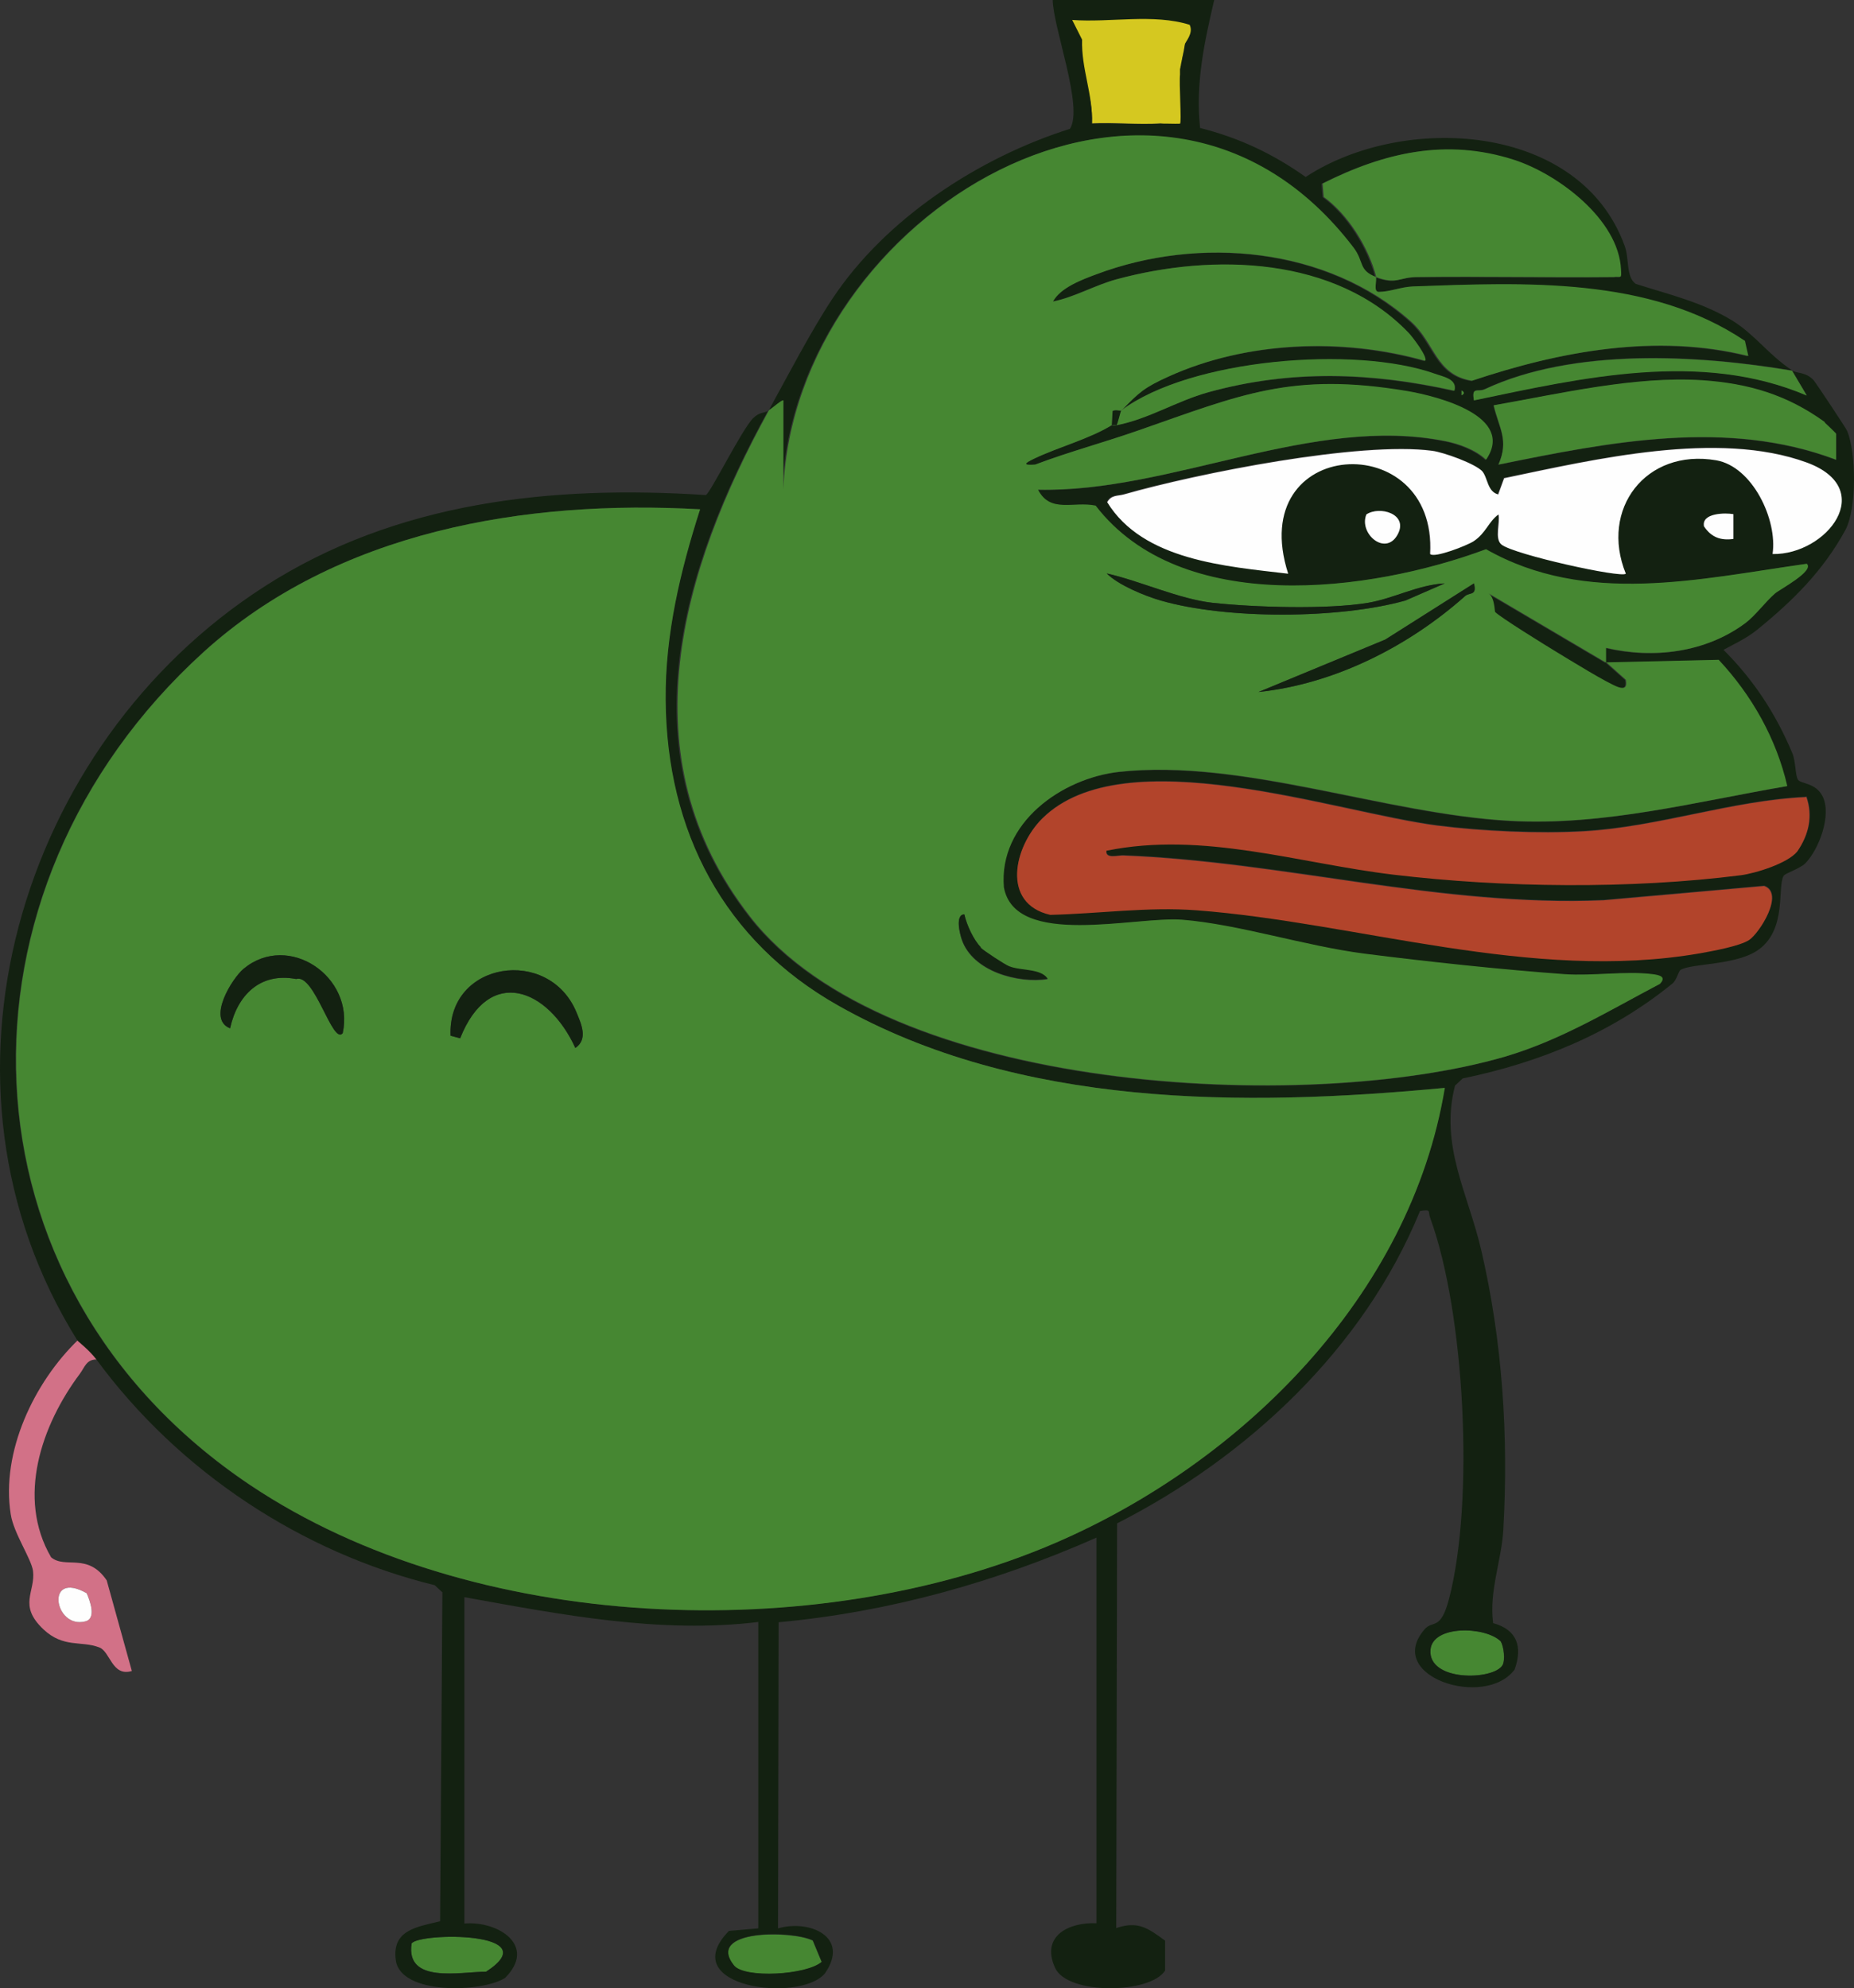 <svg xmlns="http://www.w3.org/2000/svg" width="317" height="340" viewBox="0 0 317 340" fill="none">
  <rect x="0" y="0" width="317" height="340" fill="#333333" stroke="none"/>
  <path d="M13.371 229.111C13.371 229.111 15.447 230.72 16.702 232.474C14.771 232.377 14.53 233.741 13.661 234.911C7.096 243.683 2.8 256.111 8.737 266.297C11.151 268.344 14.964 265.42 18.246 270.245L22.543 285.743C19.115 286.767 18.874 282.38 16.943 281.698C13.854 280.528 10.861 281.844 7.434 278.628C3.041 274.485 6.082 272.243 5.648 268.637C5.358 266.541 2.317 262.155 1.835 258.938C0.145 248.265 5.841 236.373 13.371 229.111ZM14.819 272.438C7.627 268.393 9.268 278.628 14.578 277.263C16.557 276.727 15.35 273.657 14.819 272.438Z" fill="#D27187"/>
  <path d="M197.52 332.336C201.671 338.525 178.357 340.328 182.17 332.189C187.48 329.996 192.162 330.532 197.52 332.336Z" fill="#468732"/>
  <path d="M140.513 335.503C137.955 337.745 127.287 338.379 125.501 336.137C120.578 329.947 135.348 330.093 138.969 331.848L140.513 335.552V335.503Z" fill="#468732"/>
  <path d="M70.378 332.336C71.633 330.435 93.74 330.24 83.121 337.161C78.632 337.161 69.316 339.256 70.378 332.336Z" fill="#468732"/>
  <path d="M256.892 284.769C255.347 287.352 244.197 287.596 244.583 282.137C244.921 277.8 253.996 278.092 256.602 280.675C257.133 281.601 257.375 283.94 256.892 284.769Z" fill="#468732"/>
  <path d="M14.819 272.438C15.35 273.657 16.557 276.776 14.578 277.263C9.268 278.628 7.627 268.393 14.819 272.438Z" fill="#FEFEFE"/>
  <path d="M205.243 2.193C205.967 3.704 202.685 7.164 202.637 7.603L201.816 11.843C201.816 12.135 201.816 12.428 201.816 12.671C202.637 13.646 203.312 20.908 202.637 21.736L199.161 21.2L198.437 21.103C194.575 21.347 190.569 20.908 186.707 21.103C186.901 16.083 184.535 11.94 184.632 6.823C184.632 5.994 182.267 2.973 182.315 2.144H205.243V2.193Z" fill="#D5C820"/>
  <path d="M131.438 70.181C134.576 64.479 138.678 56.583 142.299 51.125C151.422 37.332 167.399 26.951 182.942 22.029C185.307 18.374 180.046 4.679 179.997 0H207.608C205.918 7.213 204.374 14.377 205.194 21.883C211.904 23.589 217.6 26.269 223.247 30.265C239.852 19.349 270.117 20.859 277.792 42.06C278.612 44.302 277.985 47.323 279.674 48.542C285.322 50.345 290.97 51.661 296.134 54.78C300.093 57.217 302.361 60.677 306.464 63.358C290.342 60.629 269.055 59.41 253.85 66.526C252.692 67.062 251.581 66.038 252.016 68.426C270.503 64.576 290.776 59.849 308.926 67.598L306.416 63.358C307.236 63.894 308.781 63.553 310.133 65.064C310.471 65.453 315.635 73.203 315.828 73.69C317.373 77.345 317.518 87.044 315.491 90.699C311.726 97.571 306.657 102.64 300.479 107.659C298.693 109.121 296.665 110.047 294.686 111.12C299.899 116.335 303.616 122.037 306.464 128.811C307.043 130.176 306.947 132.661 307.43 133.344C307.96 134.075 310.519 133.831 311.677 136.268C313.174 139.484 311.001 145.235 308.685 147.624C307.767 148.549 305.209 149.329 304.968 149.768C303.858 151.669 305.547 158.735 300.817 162.293C297.1 165.12 289.328 164.681 287.349 165.851C286.963 166.095 286.722 167.557 285.949 168.19C275.475 176.719 263.263 181.69 250.085 184.42L248.782 185.638C246.127 195.873 251.002 204.012 253.271 213.808C256.891 229.355 257.953 245.633 257.036 261.619C256.746 266.833 254.574 272.097 255.298 277.556C259.401 278.677 260.367 281.601 258.967 285.5C253.898 292.274 236.618 286.669 243.569 278.628C244.968 276.971 246.32 278.969 247.768 273.364C252.112 256.696 250.471 224.481 244.534 208.252C244.1 207.082 244.824 206.79 242.796 207.082C233.142 230.671 213.303 249.142 191.003 260.498L190.858 329.704C194.575 328.437 196.264 329.704 199.209 331.848V336.966C196.699 340.962 182.507 341.206 180.384 336.478C177.922 331.02 182.797 328.68 187.479 328.875V262.935C170.15 270.586 152.049 275.655 133.127 277.409L133.031 329.753C138.437 328.193 145.388 331.215 141.044 337.453C136.748 342.619 115.268 339.792 124.632 330.191L129.652 329.753V277.361C112.854 279.408 95.911 276.093 79.403 273.121V328.924C85.195 328.437 91.857 332.726 86.354 338.233C82.348 340.767 68.494 341.157 67.674 335.211C66.95 329.996 71.342 329.509 75.252 328.534L75.638 272.292L74.335 271.074C51.455 265.469 30.554 251.579 16.556 232.572C15.253 230.817 13.322 229.404 13.225 229.209C-14.24 185.248 3.33 127.252 45.132 100.349C67.818 85.728 94.367 82.95 120.674 84.656C121.398 84.461 126.852 73.397 128.783 71.497C129.893 70.425 130.617 70.668 131.293 70.278C116.281 97.522 106.772 129.396 128.107 156.786C151.615 187.051 223.151 190.609 257.084 180.764C266.738 177.986 274.944 172.918 283.681 168.288C284.888 167.069 283.584 166.777 282.426 166.631C277.84 166.046 272.144 166.972 267.366 166.631C256.601 165.851 243.858 164.535 233.142 163.122C222.957 161.806 211.711 158.102 202.008 157.322C194.044 156.689 173.384 162.245 171.502 151.766C170.585 140.752 181.445 133.149 191.244 132.028C212.338 129.737 236.666 139.241 258.098 140.41C274.172 141.288 289.763 137.145 305.45 134.465C303.568 126.326 299.32 118.918 293.721 112.874L274.51 113.313L277.84 116.286C278.082 117.407 277.744 117.894 276.585 117.553C274.751 116.968 268.041 112.777 265.869 111.461C264.18 110.437 256.264 105.515 255.491 104.686C255.395 104.54 255.443 102.25 254.381 101.519L274.461 113.362V110.827C282.571 112.728 291.549 111.656 298.307 106.587C300.044 105.32 301.637 103.078 303.375 101.519C304.099 100.836 310.181 97.668 308.781 96.45C290.439 99.033 271.082 103.712 253.947 93.964C234.011 101.372 201.767 105.466 187.19 86.508C183.376 85.728 179.418 87.872 177.343 83.778C200.029 84.314 224.406 70.912 247.044 75.493C249.313 75.932 252.209 77.004 253.947 78.661C259.015 71.253 245.837 67.793 240.479 66.915C220.689 63.601 212 67.549 194.527 73.641C188.686 75.688 182.652 77.296 176.86 79.49C174.639 79.636 174.977 79.295 176.715 78.466C180.866 76.468 185.983 75.152 189.941 72.764H190.762C196.313 71.643 200.946 68.621 206.497 67.111C220.641 63.212 234.301 63.699 248.54 66.867C249.12 64.82 246.513 64.43 245.162 63.943C231.646 59.118 203.456 61.359 191.582 70.23C194.671 67.111 195.444 66.331 199.643 64.43C213.014 58.387 229.474 57.802 243.472 61.749C244.051 61.213 241.252 57.558 240.672 56.973C228.122 43.863 207.27 43.278 190.713 47.811C186.996 48.834 183.618 50.832 179.853 51.612C181.204 49.224 184.873 47.859 187.334 46.934C204.856 40.354 226.819 42.206 241.107 55.072C245.162 58.728 245.306 64.138 251.485 65.161C266.545 60.092 283.005 57.022 298.741 60.921L298.162 58.338C281.75 47.323 260.463 48.347 241.348 49.029C239.369 49.078 237.535 49.955 235.508 49.955C234.59 49.809 235.266 48.103 235.073 47.421C238.693 48.737 239.031 47.421 242.169 47.421C253.367 47.323 264.518 47.567 275.716 47.421C276.971 47.226 277.068 47.908 276.971 46.154C276.585 37.576 266.207 29.778 258.725 27.39C247.092 23.637 236.521 26.123 225.95 31.435L226.143 33.726C230.294 36.699 233.866 42.45 235.121 47.421C232.032 46.3 233.142 44.838 231.26 42.401C198.002 -1.316 135.637 36.942 133.755 83.73V68.524C133.755 68.524 131.824 69.888 131.245 70.23L131.438 70.181ZM185.017 6.774C184.873 11.843 186.9 16.132 186.707 21.152C190.568 20.957 194.575 21.395 198.436 21.152C199.547 21.103 200.657 21.201 201.767 21.152C202.057 20.859 201.574 14.28 201.767 12.671C201.767 12.379 201.767 12.087 201.767 11.843C201.815 11.258 202.395 8.968 202.588 7.603C202.636 7.164 204.132 5.702 203.408 4.24C197.181 2.291 189.796 3.899 183.328 3.412L185.017 6.774ZM311.967 72.228C305.499 67.598 298.934 65.6 290.97 65.064C279.433 64.332 266.69 67.354 255.346 69.352C256.264 73.251 258.05 75.249 256.167 79.49C275.089 75.639 295.266 71.594 313.946 78.661V74.226C313.946 74.226 312.208 72.472 311.967 72.276V72.228ZM249.892 66.769V67.598C250.423 67.305 250.423 67.013 249.892 66.769ZM253.416 80.562C252.209 79.197 246.706 77.248 244.824 77.004C232.467 75.347 204.663 80.854 192.065 84.461C191.003 84.753 189.941 84.51 189.217 85.777C195.395 95.768 209.587 96.742 220.158 98.01C212.628 74.518 245.693 72.764 244.437 94.647C245.162 95.378 250.761 93.185 251.871 92.454C253.995 91.04 254.381 89.188 256.119 87.872C256.408 89.237 255.395 92.015 256.65 93.038C258.87 94.744 277.116 98.789 277.888 98.01C273.399 86.946 281.316 76.614 293.335 78.612C299.562 79.684 303.906 88.798 302.989 94.647C312.305 94.842 321.042 83.486 308.829 79.002C293.673 73.446 272.53 78.515 257.084 81.683L256.07 84.461C254.188 84.022 254.285 81.585 253.319 80.464L253.416 80.562ZM119.708 87.093C89.781 85.436 57.537 90.796 34.705 111.558C-9.992 152.205 -8.448 219.705 42.766 253.967C80.61 279.31 139.354 281.503 180.48 263.812C212.338 250.068 241.155 221.557 246.996 186.028C212.628 189.293 174.205 189.44 143.264 171.943C123.763 160.929 113.916 142.214 113.771 119.649C113.723 108.439 116.281 97.62 119.66 87.093H119.708ZM233.625 87.97C232.273 91.333 237.004 95.28 239.031 91.284C240.769 87.872 235.894 86.459 233.625 87.97ZM296.376 87.921C295.072 87.726 290.873 87.677 291.356 90.017C292.611 91.869 294.155 92.454 296.376 92.161V87.921ZM308.829 136.219C296.134 136.804 283.681 141.336 270.841 142.068C263.118 142.506 253.464 142.068 245.789 141.093C228.364 138.851 192.258 126.082 178.26 139.874C173.433 144.651 171.116 154.398 179.611 156.347C187.962 156.152 196.313 154.934 204.663 155.568C232.225 157.663 261.959 167.898 290.68 162.927C292.804 162.537 297.486 161.757 299.127 160.636C300.865 159.467 305.209 152.692 301.685 151.425L274.22 153.862C246.272 155.031 219.675 147.282 192.113 146.21C191.099 146.21 188.976 146.844 189.217 145.382C205.725 142.019 222.04 147.526 238.307 149.475C257.084 151.717 278.854 152.01 297.679 149.573C300.286 149.232 305.692 147.575 307.333 145.528C309.312 142.652 310.084 139.484 308.878 136.122L308.829 136.219ZM256.892 284.769C257.423 283.892 257.133 281.601 256.602 280.675C253.996 278.092 244.921 277.848 244.583 282.137C244.149 287.596 255.299 287.352 256.892 284.769ZM140.513 335.503L138.968 331.8C135.396 330.045 120.577 329.899 125.501 336.088C127.287 338.33 137.954 337.745 140.513 335.455L140.513 335.503ZM182.17 332.189C187.48 329.996 192.162 330.532 197.52 332.336C201.671 338.525 178.357 340.328 182.17 332.189ZM70.378 332.336C69.316 339.256 78.584 337.209 83.121 337.161C93.788 330.24 71.633 330.435 70.378 332.336Z" fill="#132111"/>
  <path d="M191.728 70.181C191.728 70.181 191.1 72.569 190.907 72.715C190.762 72.861 190.28 72.569 190.087 72.715L190.231 70.278C190.666 69.986 191.631 70.278 191.776 70.181H191.728Z" fill="#132111"/>
  <path d="M190.038 72.716C190.038 72.716 190.714 72.862 190.859 72.716H190.038Z" fill="#468732"/>
  <path d="M131.438 70.181C132.017 69.84 133.756 68.231 133.949 68.475V83.681C135.783 36.894 198.148 -1.365 231.454 42.352C233.288 44.789 232.226 46.203 235.315 47.372C234.06 42.401 230.488 36.65 226.337 33.677L226.144 31.387C236.715 26.074 247.286 23.589 258.919 27.341C266.401 29.778 276.779 37.527 277.165 46.105C277.262 47.86 277.165 47.177 275.91 47.372C264.712 47.47 253.561 47.226 242.363 47.372C239.225 47.372 238.887 48.737 235.267 47.372C235.46 48.054 234.784 49.809 235.701 49.907C237.68 49.907 239.515 49.078 241.542 48.98C260.657 48.298 281.992 47.275 298.356 58.289L298.935 60.872C283.247 56.973 266.787 60.044 251.679 65.112C245.5 64.089 245.355 58.679 241.301 55.024C226.965 42.206 205.05 40.305 187.528 46.885C185.018 47.811 181.35 49.175 180.046 51.563C183.811 50.784 187.19 48.786 190.907 47.762C207.464 43.278 228.316 43.814 240.866 56.925C241.446 57.509 244.245 61.165 243.666 61.701C229.668 57.704 213.159 58.338 199.837 64.381C195.638 66.282 194.817 67.061 191.776 70.181C191.631 70.327 190.666 69.986 190.231 70.278L190.087 72.715C186.177 75.103 181.06 76.419 176.861 78.418C175.123 79.246 174.833 79.587 177.005 79.441C182.798 77.248 188.831 75.639 194.672 73.593C212.194 67.501 220.834 63.553 240.625 66.867C245.983 67.793 259.161 71.204 254.092 78.612C252.403 76.955 249.458 75.883 247.19 75.445C224.551 70.863 200.175 84.266 177.488 83.73C179.564 87.824 183.57 85.679 187.335 86.459C201.913 105.418 234.157 101.324 254.092 93.916C271.228 103.663 290.584 98.984 308.927 96.401C310.326 97.62 304.244 100.836 303.52 101.47C301.783 102.981 300.19 105.223 298.452 106.539C291.646 111.607 282.716 112.679 274.607 110.779V113.313L254.527 101.47C255.589 102.201 255.54 104.54 255.637 104.638C256.361 105.466 264.325 110.389 266.015 111.412C268.187 112.728 274.945 116.919 276.731 117.504C277.889 117.894 278.227 117.407 277.986 116.237L274.655 113.264L293.866 112.826C299.514 118.869 303.714 126.277 305.596 134.416C289.908 137.096 274.366 141.239 258.243 140.362C236.812 139.192 212.484 129.689 191.39 131.979C181.591 133.051 170.73 140.703 171.647 151.718C173.53 162.196 194.189 156.64 202.154 157.273C211.808 158.053 223.103 161.757 233.288 163.073C244.004 164.438 256.747 165.802 267.511 166.582C272.338 166.923 277.986 165.997 282.571 166.582C283.73 166.728 284.985 167.021 283.826 168.239C275.041 172.869 266.835 177.889 257.23 180.716C223.296 190.512 151.76 187.003 128.253 156.737C106.966 129.347 116.475 97.474 131.439 70.23L131.438 70.181ZM246.997 99.764C242.507 100.008 238.308 102.347 233.964 103.078C226.965 104.248 214.414 103.858 207.319 103.078C201.671 102.445 194.865 99.326 189.266 98.058C191.245 100.057 195.831 101.957 198.485 102.688C209.781 105.954 229.04 105.856 240.335 102.688L247.045 99.764H246.997ZM252.017 99.764L236.86 109.365L215.187 118.333C228.123 116.968 240.77 110.584 250.472 101.957C251.293 101.226 252.596 101.957 252.017 99.764ZM167.689 162.05C166.483 160.783 165.276 158.199 164.89 156.445C163.2 156.445 164.166 159.905 164.455 160.734C166.338 166.144 174.061 168.239 179.129 167.459C177.971 165.656 174.544 166.095 172.516 165.315C171.792 165.023 168.22 162.683 167.689 162.147V162.05Z" fill="#468732"/>
  <path d="M191.728 70.181C203.554 61.31 231.743 59.069 245.307 63.894C246.611 64.381 249.265 64.771 248.686 66.818C234.447 63.65 220.786 63.163 206.643 67.062C201.092 68.621 196.458 71.643 190.907 72.715C191.1 72.569 191.583 70.278 191.728 70.181Z" fill="#468732"/>
  <path d="M308.829 136.219C309.988 139.582 309.265 142.75 307.286 145.626C305.644 147.624 300.238 149.33 297.632 149.671C278.806 152.059 257.085 151.815 238.26 149.573C221.993 147.624 205.678 142.117 189.17 145.479C188.976 146.941 191.052 146.259 192.066 146.308C219.628 147.38 246.224 155.129 274.173 153.96L301.638 151.523C305.162 152.79 300.817 159.564 299.08 160.734C297.439 161.806 292.805 162.635 290.633 163.025C261.912 167.996 232.178 157.761 204.616 155.665C196.265 155.032 187.866 156.25 179.564 156.445C171.117 154.496 173.385 144.748 178.212 139.972C192.211 126.131 228.316 138.949 245.742 141.191C253.417 142.165 263.071 142.604 270.794 142.165C283.585 141.434 296.039 136.902 308.782 136.317L308.829 136.219Z" fill="#B2442B"/>
  <path d="M253.416 80.562C254.381 81.634 254.285 84.071 256.168 84.558L257.182 81.78C272.58 78.564 293.722 73.544 308.927 79.1C321.139 83.584 312.354 94.891 303.086 94.744C303.955 88.896 299.659 79.782 293.432 78.71C281.413 76.663 273.497 87.044 277.986 98.107C277.214 98.887 258.919 94.842 256.747 93.136C255.492 92.161 256.554 89.335 256.216 87.97C254.478 89.237 254.092 91.138 251.968 92.551C250.858 93.282 245.259 95.475 244.535 94.744C245.79 72.91 212.725 74.616 220.255 98.107C209.636 96.84 195.445 95.865 189.314 85.874C190.038 84.607 191.1 84.851 192.162 84.558C204.761 80.952 232.516 75.445 244.921 77.102C246.804 77.345 252.306 79.295 253.513 80.659L253.416 80.562Z" fill="#FEFEFE"/>
  <path d="M311.967 72.228C311.967 72.228 313.898 74.031 313.946 74.177V78.612C295.314 71.545 275.137 75.59 256.216 79.441C258.05 75.249 256.312 73.202 255.395 69.303C266.738 67.305 279.482 64.283 291.018 65.014C298.983 65.551 305.547 67.5 312.016 72.179L311.967 72.228Z" fill="#468732"/>
  <path d="M306.416 63.407L308.926 67.647C290.777 59.898 270.455 64.625 252.016 68.475C251.582 66.038 252.644 67.111 253.851 66.575C269.055 59.459 290.294 60.678 306.465 63.407H306.416Z" fill="#468732"/>
  <path d="M239.031 91.284C240.769 87.872 235.894 86.459 233.625 87.97C232.273 91.284 237.004 95.28 239.031 91.284Z" fill="#FEFEFE"/>
  <path d="M296.376 87.921V92.161C294.155 92.454 292.611 91.869 291.356 90.017C290.873 87.677 295.072 87.677 296.376 87.921Z" fill="#FEFEFE"/>
  <path d="M201.767 11.843L202.588 7.603C202.394 8.968 201.816 11.209 201.767 11.843Z" fill="#D6D05A"/>
  <path d="M249.892 66.769C250.426 67.062 250.426 67.354 249.892 67.598V66.769Z" fill="#468732"/>
  <path d="M252.017 99.764C252.548 101.957 251.244 101.226 250.472 101.957C240.77 110.584 228.123 116.968 215.187 118.333L236.86 109.365L252.017 99.764Z" fill="#132111"/>
  <path d="M246.997 99.764L240.287 102.688C228.992 105.856 209.732 105.953 198.437 102.688C195.782 101.908 191.197 100.056 189.217 98.058C194.865 99.325 201.623 102.444 207.27 103.078C214.414 103.858 226.964 104.248 233.915 103.078C238.26 102.347 242.459 100.007 246.948 99.764L246.997 99.764Z" fill="#132111"/>
  <path d="M167.689 162.05C168.22 162.586 171.792 164.925 172.516 165.217C174.544 166.046 177.971 165.558 179.129 167.362C174.013 168.141 166.338 166.094 164.455 160.636C164.166 159.807 163.248 156.347 164.89 156.347C165.276 158.15 166.483 160.733 167.689 161.952L167.689 162.05Z" fill="#132111"/>
  <path d="M119.708 87.093C116.33 97.62 113.723 108.488 113.82 119.649C113.965 142.214 123.812 160.929 143.313 171.943C174.254 189.44 212.628 189.293 247.044 186.028C241.156 221.606 212.339 250.068 180.529 263.812C139.451 281.552 80.659 279.31 42.815 253.967C-8.399 219.656 -9.895 152.205 34.754 111.558C57.586 90.796 89.83 85.387 119.757 87.093L119.708 87.093ZM58.599 176.671C60.675 167.021 49.331 159.32 41.657 165.656C39.678 167.313 35.333 174.283 39.34 175.842C40.595 170.14 44.505 166.241 50.635 167.411C53.821 166.387 56.862 178.815 58.599 176.671ZM78.68 177.548C83.603 165.071 93.691 169.019 98.374 179.205C100.594 177.694 99.387 175.111 98.567 173.113C93.836 161.757 76.459 164.389 77.038 177.109L78.68 177.548Z" fill="#468732"/>
  <path d="M78.68 177.548L77.038 177.109C76.507 164.389 93.885 161.757 98.567 173.113C99.387 175.111 100.594 177.694 98.374 179.205C93.74 169.019 83.651 165.023 78.68 177.548Z" fill="#132111"/>
  <path d="M58.599 176.671C56.862 178.815 53.772 166.387 50.635 167.411C44.505 166.241 40.595 170.14 39.34 175.842C35.333 174.283 39.678 167.313 41.657 165.656C49.331 159.32 60.675 167.021 58.599 176.671Z" fill="#132111"/>
</svg>